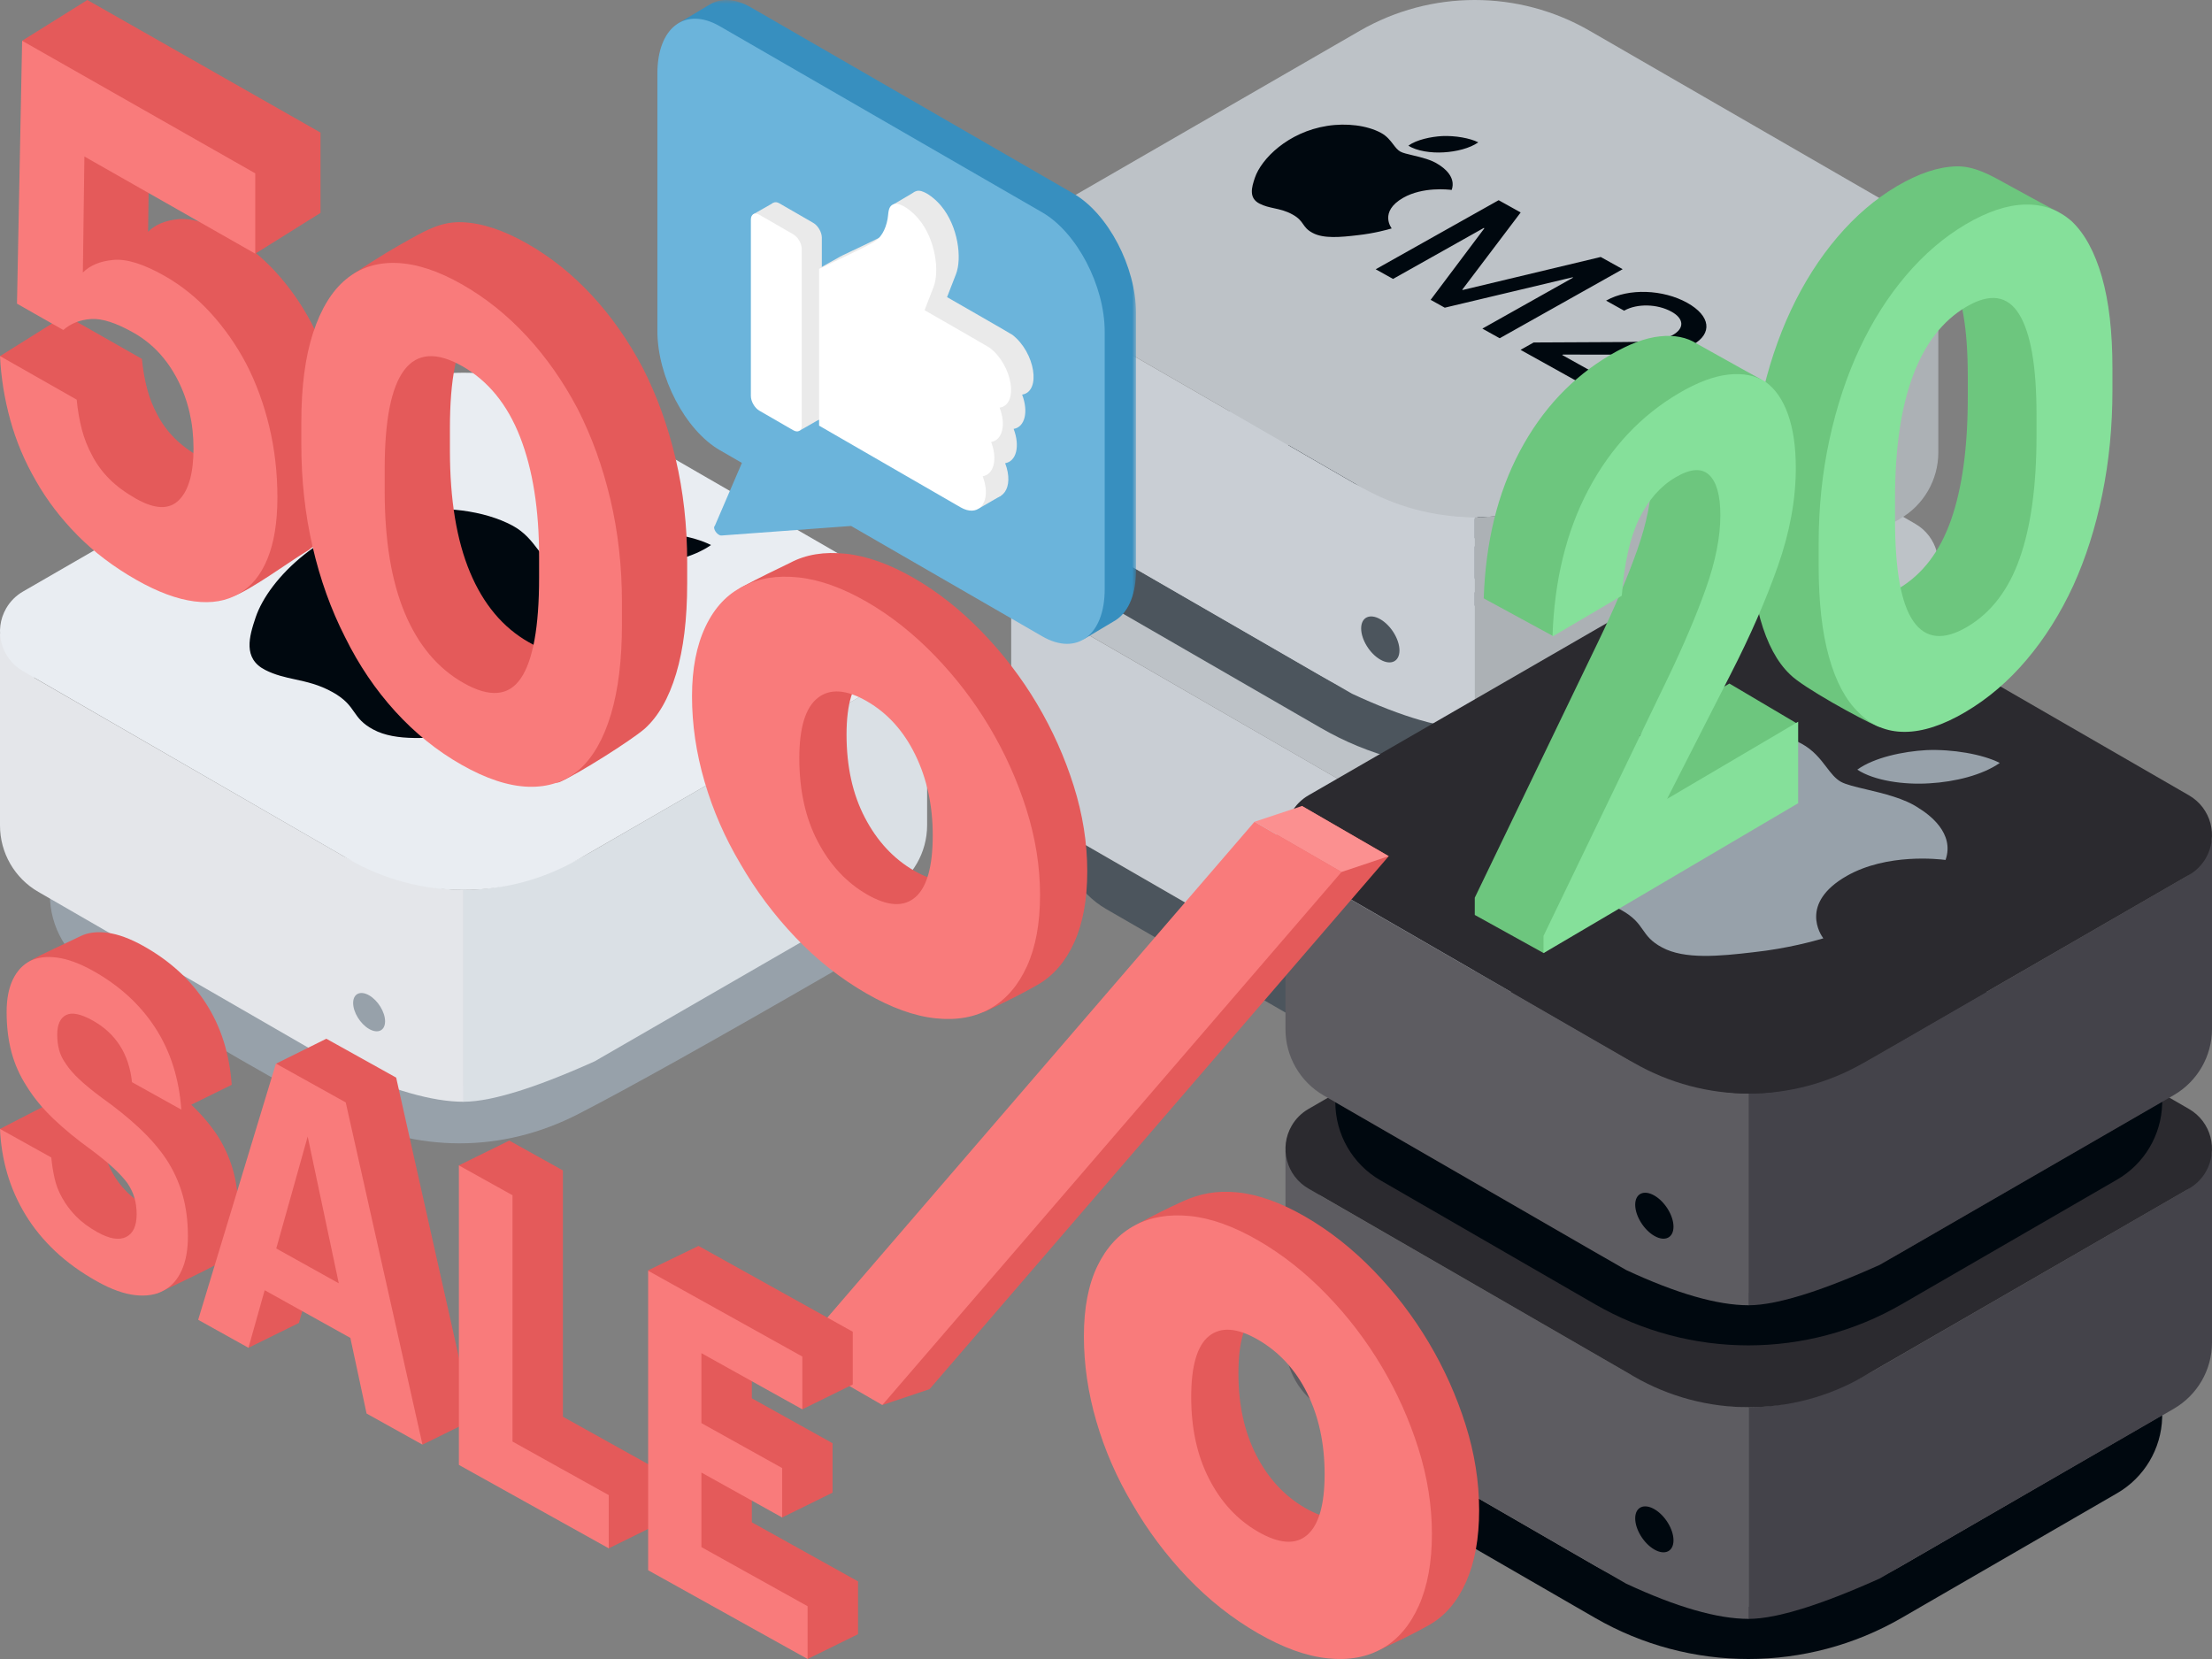 <?xml version="1.0" encoding="UTF-8"?>
<svg width="280px" height="210px" viewBox="0 0 280 210" version="1.1" xmlns="http://www.w3.org/2000/svg" xmlns:xlink="http://www.w3.org/1999/xlink">
    <rect x="0" y="0" width="280" height="210" fill="#808080" stroke="none"/>
    <title>illustration-promo-mac-server</title>
    <defs>
        <polygon id="path-1" points="0 0 57.998 0 57.998 80.952 0 80.952"></polygon>
    </defs>
    <g id="Special-Offers" stroke="none" stroke-width="1" fill="none" fill-rule="evenodd">
        <g id="Promotions-–-Mac-Sale" transform="translate(-195, -900)">
            <g id="illustration-promo-mac-server" transform="translate(195, 900)">
                <rect id="Rectangle" x="0" y="0" width="280" height="210"></rect>
                <g id="Group-2" transform="translate(128, 38.614)">
                    <path d="M39.227,85.562 L6.315,66.557 C6.315,70.642 8.494,74.416 12.031,76.459 L39.227,92.163 C51.243,99.101 66.05,99.095 78.06,92.146 L105.337,76.365 C108.78,74.372 110.935,70.74 111.046,66.779 L111.051,66.457 L78.06,85.545 C66.05,92.494 51.243,92.5 39.227,85.562 Z" id="Fill-58" fill="#4C555D"></path>
                    <path d="M112.507,65.67 L75.274,87.164 L74.251,87.618 L73.252,88.052 L72.279,88.464 L71.332,88.856 C71.176,88.919 71.022,88.982 70.868,89.043 L69.959,89.403 L69.076,89.741 L68.218,90.059 L67.386,90.355 L66.579,90.63 C66.446,90.674 66.315,90.717 66.185,90.759 L65.416,91.003 C64.409,91.313 63.469,91.567 62.598,91.764 L61.957,91.902 C60.701,92.155 59.598,92.282 58.648,92.282 L58.648,65.472 C64.204,65.472 69.881,63.503 74.812,60.67 L114.131,37.951 C115.722,36.919 117.105,35.074 117.357,32.985 L117.357,57.269 C117.357,60.735 115.508,63.937 112.507,65.67 Z" id="Fill-40" fill="#ACB1B5"></path>
                    <path d="M58.679,92.282 C54.712,92.282 49.53,90.792 43.135,87.81 L4.851,65.714 C1.849,63.982 0,60.779 0,57.313 L0,32.97 L4.399,38.656 L43.528,61.227 C49.381,64.057 54.431,65.472 58.679,65.472 L58.679,92.282 Z" id="Fill-38" fill="#C9CED4"></path>
                    <path d="M44.13,61.573 L2.911,37.775 C0.127,36.168 -0.826,32.609 0.781,29.825 C1.292,28.94 2.026,28.206 2.911,27.695 L44.127,3.899 C53.131,-1.3 64.224,-1.3 73.227,3.899 L114.446,27.696 C117.23,29.303 118.183,32.863 116.576,35.647 C116.065,36.531 115.331,37.266 114.446,37.777 L73.23,61.573 C64.226,66.771 53.133,66.771 44.13,61.573 Z" id="Fill-36" fill="#BDC2C7"></path>
                    <path d="M54.57,17.223 C53.129,17.302 51.315,17.682 50.277,18.436 C51.327,19.125 53.174,19.388 54.759,19.285 C56.344,19.194 58.046,18.774 59.125,18.02 C58.063,17.475 56.175,17.155 54.57,17.223 Z M38.155,29.481 C39.544,30.23 41.696,30.026 43.828,29.776 C45.992,29.54 47.674,29.055 48.079,28.938 C48.127,28.924 48.157,28.915 48.168,28.913 C48.148,28.89 46.519,26.814 49.616,25.04 C52.126,23.608 55.37,23.998 55.73,24.041 C55.743,24.042 55.752,24.044 55.758,24.044 C56.344,22.379 54.725,21.211 54.092,20.825 C53.223,20.228 51.903,19.915 50.828,19.66 C50.149,19.5 49.567,19.362 49.259,19.19 C48.908,18.995 48.648,18.655 48.358,18.275 C47.98,17.782 47.551,17.219 46.801,16.815 C45.044,15.873 42.457,15.546 39.994,15.936 C35.028,16.717 31.653,20.108 30.841,22.517 C30.445,23.698 30.037,25.058 31.426,25.772 C32.053,26.094 32.664,26.227 33.296,26.365 C34.023,26.523 34.778,26.687 35.614,27.153 C36.405,27.592 36.686,27.995 36.957,28.383 C37.218,28.757 37.469,29.116 38.155,29.481 Z M46.139,34.085 L48.335,35.307 L59.821,28.854 L59.897,28.896 L53.094,37.954 L54.882,38.948 L71.052,35.101 L71.127,35.143 L59.641,41.596 L61.837,42.817 L77.401,34.074 L74.623,32.529 L57.159,36.706 L57.094,36.67 L64.491,26.893 L61.702,25.342 L46.139,34.085 Z M64.476,44.285 L75.103,50.196 L77.141,49.051 L69.744,44.936 L69.841,44.882 L76.846,44.895 C82.396,44.896 84.487,44.648 86.266,43.648 L86.288,43.636 C88.801,42.224 88.545,39.984 85.563,38.325 C82.527,36.636 78.151,36.457 75.369,38.021 L75.304,38.057 L77.587,39.327 L77.652,39.29 C79.248,38.418 81.78,38.452 83.6,39.464 C85.172,40.338 85.235,41.555 83.768,42.391 L83.746,42.403 C82.538,43.082 81.256,43.285 77.118,43.298 L66.136,43.352 L64.476,44.285 Z" id="Combined-Shape" fill="#00080F"></path>
                    <path d="M46.723,83.495 C48.062,84.263 49.148,83.742 49.148,82.331 C49.148,80.92 48.062,79.153 46.723,78.384 C45.384,77.616 44.298,78.138 44.298,79.549 C44.298,80.96 45.384,82.727 46.723,83.495 Z" id="Oval" fill="#4C555D"></path>
                </g>
                <g id="Group-2" transform="translate(128, 0)">
                    <path d="M39.227,85.562 L6.315,66.557 C6.315,70.642 8.494,74.416 12.031,76.459 L39.227,92.163 C51.243,99.101 66.05,99.095 78.06,92.146 L105.337,76.365 C108.78,74.372 110.935,70.74 111.046,66.779 L111.051,66.457 L78.06,85.545 C66.05,92.494 51.243,92.5 39.227,85.562 Z" id="Fill-58" fill="#4C555D"></path>
                    <path d="M112.507,65.67 L75.274,87.164 L74.251,87.618 L73.252,88.052 L72.279,88.464 L71.332,88.856 C71.176,88.919 71.022,88.982 70.868,89.043 L69.959,89.403 L69.076,89.741 L68.218,90.059 L67.386,90.355 L66.579,90.63 C66.446,90.674 66.315,90.717 66.185,90.759 L65.416,91.003 C64.409,91.313 63.469,91.567 62.598,91.764 L61.957,91.902 C60.701,92.155 59.598,92.282 58.648,92.282 L58.648,65.472 C64.204,65.472 69.881,63.503 74.812,60.67 L114.131,37.951 C115.722,36.919 117.105,35.074 117.357,32.985 L117.357,57.269 C117.357,60.735 115.508,63.937 112.507,65.67 Z" id="Fill-40" fill="#ACB1B5"></path>
                    <path d="M58.679,92.282 C54.712,92.282 49.53,90.792 43.135,87.81 L4.851,65.714 C1.849,63.982 0,60.779 0,57.313 L0,32.97 L4.399,38.656 L43.528,61.227 C49.381,64.057 54.431,65.472 58.679,65.472 L58.679,92.282 Z" id="Fill-38" fill="#C9CED4"></path>
                    <path d="M44.13,61.573 L2.911,37.775 C0.127,36.168 -0.826,32.609 0.781,29.825 C1.292,28.94 2.026,28.206 2.911,27.695 L44.127,3.899 C53.131,-1.3 64.224,-1.3 73.227,3.899 L114.446,27.696 C117.23,29.303 118.183,32.863 116.576,35.647 C116.065,36.531 115.331,37.266 114.446,37.777 L73.23,61.573 C64.226,66.771 53.133,66.771 44.13,61.573 Z" id="Fill-36" fill="#BDC2C7"></path>
                    <path d="M54.57,17.223 C53.129,17.302 51.315,17.682 50.277,18.436 C51.327,19.125 53.174,19.388 54.759,19.285 C56.344,19.194 58.046,18.774 59.125,18.02 C58.063,17.475 56.175,17.155 54.57,17.223 Z M38.155,29.481 C39.544,30.23 41.696,30.026 43.828,29.776 C45.992,29.54 47.674,29.055 48.079,28.938 C48.127,28.924 48.157,28.915 48.168,28.913 C48.148,28.89 46.519,26.814 49.616,25.04 C52.126,23.608 55.37,23.998 55.73,24.041 C55.743,24.042 55.752,24.044 55.758,24.044 C56.344,22.379 54.725,21.211 54.092,20.825 C53.223,20.228 51.903,19.915 50.828,19.66 C50.149,19.5 49.567,19.362 49.259,19.19 C48.908,18.995 48.648,18.655 48.358,18.275 C47.98,17.782 47.551,17.219 46.801,16.815 C45.044,15.873 42.457,15.546 39.994,15.936 C35.028,16.717 31.653,20.108 30.841,22.517 C30.445,23.698 30.037,25.058 31.426,25.772 C32.053,26.094 32.664,26.227 33.296,26.365 C34.023,26.523 34.778,26.687 35.614,27.153 C36.405,27.592 36.686,27.995 36.957,28.383 C37.218,28.757 37.469,29.116 38.155,29.481 Z M46.139,34.085 L48.335,35.307 L59.821,28.854 L59.897,28.896 L53.094,37.954 L54.882,38.948 L71.052,35.101 L71.127,35.143 L59.641,41.596 L61.837,42.817 L77.401,34.074 L74.623,32.529 L57.159,36.706 L57.094,36.67 L64.491,26.893 L61.702,25.342 L46.139,34.085 Z M64.476,44.285 L75.103,50.196 L77.141,49.051 L69.744,44.936 L69.841,44.882 L76.846,44.895 C82.396,44.896 84.487,44.648 86.266,43.648 L86.288,43.636 C88.801,42.224 88.545,39.984 85.563,38.325 C82.527,36.636 78.151,36.457 75.369,38.021 L75.304,38.057 L77.587,39.327 L77.652,39.29 C79.248,38.418 81.78,38.452 83.6,39.464 C85.172,40.338 85.235,41.555 83.768,42.391 L83.746,42.403 C82.538,43.082 81.256,43.285 77.118,43.298 L66.136,43.352 L64.476,44.285 Z" id="Combined-Shape" fill="#00080F"></path>
                    <path d="M46.723,83.495 C48.062,84.263 49.148,83.742 49.148,82.331 C49.148,80.92 48.062,79.153 46.723,78.384 C45.384,77.616 44.298,78.138 44.298,79.549 C44.298,80.96 45.384,82.727 46.723,83.495 Z" id="Oval" fill="#4C555D"></path>
                </g>
                <g id="Group-2" transform="translate(162.718, 112.7)">
                    <path d="M39.202,85.507 L6.311,66.514 C6.311,70.596 8.488,74.369 12.024,76.41 L39.202,92.104 C51.21,99.038 66.008,99.032 78.01,92.087 L105.269,76.316 C108.71,74.325 110.864,70.695 110.975,66.737 L110.98,66.415 L78.01,85.49 C66.008,92.435 51.21,92.441 39.202,85.507 Z" id="Fill-58" fill="#00080F"></path>
                    <path d="M112.435,65.628 L75.226,87.108 L74.203,87.562 L73.205,87.996 L72.233,88.408 L71.287,88.799 C71.131,88.862 70.976,88.925 70.823,88.987 L69.914,89.346 L69.032,89.684 L68.174,90.001 L67.342,90.297 L66.536,90.572 C66.404,90.616 66.273,90.659 66.143,90.701 L65.375,90.944 C64.368,91.255 63.429,91.508 62.558,91.705 L61.917,91.843 C60.662,92.097 59.56,92.223 58.611,92.223 L58.611,65.43 C64.163,65.43 69.836,63.462 74.764,60.631 L114.058,37.927 C115.648,36.896 117.03,35.051 117.282,32.964 L117.282,57.232 C117.282,60.696 115.434,63.896 112.435,65.628 Z" id="Fill-40" fill="#44434A"></path>
                    <path d="M58.641,92.223 C54.677,92.223 49.499,90.734 43.107,87.754 L4.848,65.672 C1.848,63.941 0,60.74 0,57.276 L0,32.949 L4.396,38.631 L43.5,61.188 C49.349,64.016 54.396,65.43 58.641,65.43 L58.641,92.223 Z" id="Fill-38" fill="#5D5C61"></path>
                    <path d="M44.101,61.534 L2.909,37.751 C0.127,36.145 -0.826,32.588 0.78,29.806 C1.291,28.922 2.025,28.188 2.909,27.677 L44.099,3.896 C53.097,-1.299 64.183,-1.299 73.181,3.896 L114.373,27.679 C117.155,29.285 118.108,32.842 116.502,35.624 C115.991,36.508 115.257,37.242 114.373,37.753 L73.183,61.534 C64.185,66.729 53.099,66.729 44.101,61.534 Z" id="Fill-36" fill="#2B2A2F"></path>
                    <path d="M46.693,83.442 C48.032,84.21 49.117,83.689 49.117,82.278 C49.117,80.868 48.032,79.102 46.693,78.334 C45.355,77.567 44.27,78.088 44.27,79.498 C44.27,80.908 45.355,82.674 46.693,83.442 Z" id="Oval" fill="#00080F"></path>
                    <path d="M53.652,28.566 C51.067,27.073 47.479,27.277 44.348,29.085 C41.225,30.889 40.871,32.959 43.457,34.452 C46.033,35.939 49.629,35.74 52.752,33.937 C55.885,32.13 56.229,30.054 53.652,28.566 L53.652,28.566 Z M54.199,42.584 C51.322,40.923 50.864,38.929 53.079,37.493 L54.952,38.574 C53.754,39.434 54.171,40.703 55.961,41.736 C57.678,42.727 59.802,42.926 61.019,42.224 C62.072,41.616 61.959,40.816 60.658,39.563 L59.385,38.346 C57.554,36.597 57.548,35.325 59.354,34.281 C61.578,32.997 65.078,33.235 67.864,34.844 C70.587,36.416 70.933,38.409 68.774,39.74 L66.919,38.67 C68.135,37.819 67.856,36.704 66.211,35.755 C64.576,34.811 62.609,34.639 61.4,35.336 C60.447,35.886 60.596,36.622 61.897,37.877 L62.969,38.903 C65.028,40.847 65.08,42.104 63.174,43.206 C60.74,44.609 57.287,44.367 54.199,42.584 L54.199,42.584 Z M65.018,30.07 C64.844,30.009 64.684,29.938 64.538,29.854 C64.323,29.73 64.157,29.599 64.039,29.46 C63.921,29.322 63.853,29.184 63.835,29.046 C63.818,28.908 63.851,28.773 63.936,28.641 C64.021,28.509 64.16,28.389 64.353,28.278 C64.729,28.06 65.165,27.972 65.658,28.012 C66.152,28.053 66.683,28.218 67.253,28.507 L68.484,29.14 L68.816,28.949 C69.062,28.806 69.173,28.652 69.143,28.486 C69.114,28.321 68.955,28.155 68.667,27.988 C68.55,27.921 68.425,27.866 68.297,27.825 C68.166,27.784 68.037,27.756 67.907,27.743 C67.775,27.73 67.647,27.73 67.521,27.745 C67.397,27.759 67.278,27.788 67.167,27.83 L66.36,27.364 C66.555,27.258 66.777,27.184 67.027,27.143 C67.276,27.101 67.536,27.09 67.807,27.11 C68.08,27.13 68.35,27.179 68.623,27.26 C68.895,27.342 69.153,27.453 69.397,27.594 C69.66,27.746 69.864,27.901 70.011,28.063 C70.157,28.224 70.247,28.383 70.275,28.541 C70.304,28.699 70.273,28.851 70.182,28.998 C70.092,29.145 69.94,29.28 69.727,29.403 L66.786,31.102 L65.964,30.627 L66.679,30.215 L66.658,30.202 C66.481,30.234 66.3,30.25 66.113,30.25 C65.925,30.249 65.739,30.234 65.555,30.204 C65.372,30.174 65.193,30.13 65.018,30.07 L65.018,30.07 Z M41.785,35.417 C38.012,33.239 38.251,30.368 42.409,27.968 C46.568,25.567 51.548,25.423 55.321,27.602 C59.094,29.78 58.837,32.651 54.679,35.051 C50.522,37.451 45.558,37.595 41.785,35.417 L41.785,35.417 Z M60.443,22.489 L61.265,22.964 L60.539,23.383 L60.555,23.392 C60.726,23.352 60.901,23.327 61.076,23.319 C61.252,23.311 61.425,23.318 61.599,23.341 C61.773,23.363 61.941,23.401 62.102,23.454 C62.265,23.507 62.416,23.574 62.556,23.655 C62.858,23.829 63.042,24.017 63.106,24.22 C63.171,24.423 63.113,24.627 62.932,24.833 L62.952,24.844 C63.137,24.802 63.326,24.777 63.517,24.77 C63.709,24.762 63.901,24.771 64.089,24.797 C64.278,24.822 64.462,24.864 64.639,24.922 C64.817,24.981 64.981,25.055 65.135,25.143 C65.347,25.265 65.506,25.396 65.612,25.536 C65.718,25.675 65.772,25.814 65.772,25.956 C65.773,26.098 65.719,26.239 65.611,26.378 C65.502,26.517 65.342,26.648 65.128,26.771 L62.206,28.458 L61.347,27.963 L64.065,26.394 C64.347,26.232 64.492,26.063 64.5,25.89 C64.508,25.717 64.378,25.553 64.107,25.397 C63.976,25.321 63.83,25.264 63.674,25.227 C63.519,25.19 63.358,25.172 63.196,25.175 C63.034,25.177 62.872,25.198 62.711,25.239 C62.551,25.28 62.401,25.34 62.265,25.419 L59.603,26.956 L58.756,26.467 L61.545,24.857 C61.668,24.786 61.76,24.71 61.822,24.631 C61.883,24.55 61.914,24.47 61.913,24.387 C61.914,24.305 61.88,24.223 61.817,24.142 C61.753,24.061 61.658,23.984 61.531,23.91 C61.398,23.833 61.252,23.777 61.089,23.74 C60.928,23.703 60.763,23.687 60.596,23.689 C60.428,23.694 60.263,23.716 60.099,23.758 C59.939,23.801 59.738,23.835 59.599,23.915 L56.969,25.434 L56.155,24.964 L60.443,22.489 Z M70.897,29.953 C71.264,29.854 71.631,29.799 72,29.789 C72.369,29.781 72.729,29.817 73.081,29.901 C73.433,29.985 73.763,30.115 74.067,30.291 C74.342,30.449 74.55,30.617 74.69,30.791 C74.83,30.966 74.91,31.139 74.931,31.31 C74.951,31.482 74.916,31.647 74.825,31.807 C74.734,31.968 74.594,32.112 74.408,32.241 L73.586,31.767 C73.678,31.69 73.746,31.607 73.79,31.52 C73.834,31.433 73.848,31.344 73.833,31.253 C73.817,31.161 73.77,31.069 73.693,30.978 C73.616,30.886 73.503,30.798 73.354,30.712 C73.18,30.612 72.985,30.541 72.775,30.499 C72.563,30.457 72.343,30.445 72.114,30.46 C71.887,30.475 71.653,30.52 71.415,30.594 C71.176,30.667 70.946,30.768 70.722,30.898 C70.491,31.031 70.31,31.167 70.184,31.305 C70.057,31.442 69.981,31.577 69.957,31.709 C69.933,31.84 69.959,31.968 70.035,32.089 C70.112,32.21 70.234,32.321 70.406,32.42 C70.688,32.583 70.982,32.676 71.292,32.703 C71.6,32.729 71.906,32.685 72.213,32.57 L73.035,33.045 C72.788,33.16 72.522,33.242 72.238,33.29 C71.952,33.339 71.666,33.354 71.376,33.337 C71.084,33.319 70.795,33.269 70.507,33.184 C70.219,33.1 69.945,32.983 69.685,32.833 C69.377,32.656 69.151,32.466 69.002,32.264 C68.856,32.062 68.787,31.854 68.798,31.642 C68.81,31.43 68.904,31.218 69.079,31.006 C69.253,30.793 69.51,30.59 69.85,30.393 C70.18,30.2 70.53,30.054 70.897,29.953 L70.897,29.953 Z M78.98,20.699 C67.559,14.105 49.523,14.072 38.173,20.625 C26.822,27.178 26.879,37.591 38.301,44.186 C49.722,50.779 67.757,50.812 79.108,44.259 C90.458,37.706 90.403,27.294 78.98,20.699 L78.98,20.699 Z M67.547,29.681 L67.882,29.488 L66.762,28.924 C66.446,28.763 66.161,28.67 65.905,28.645 C65.648,28.62 65.425,28.663 65.236,28.772 C65.052,28.878 64.979,29.006 65.019,29.154 C65.057,29.303 65.202,29.449 65.451,29.593 C65.61,29.685 65.783,29.756 65.969,29.808 C66.153,29.859 66.342,29.89 66.528,29.898 C66.714,29.907 66.895,29.894 67.07,29.858 C67.246,29.822 67.405,29.763 67.547,29.681 L67.547,29.681 Z" id="Fill-60" fill="#333333"></path>
                </g>
                <g id="Group-2" transform="translate(162.718, 73)">
                    <path d="M39.202,85.507 L6.311,66.514 C6.311,70.596 8.488,74.369 12.024,76.41 L39.202,92.104 C51.21,99.038 66.008,99.032 78.01,92.087 L105.269,76.316 C108.71,74.325 110.864,70.695 110.975,66.737 L110.98,66.415 L78.01,85.49 C66.008,92.435 51.21,92.441 39.202,85.507 Z" id="Fill-58" fill="#00080F"></path>
                    <path d="M112.435,65.628 L75.226,87.108 L74.203,87.562 L73.205,87.996 L72.233,88.408 L71.287,88.799 C71.131,88.862 70.976,88.925 70.823,88.987 L69.914,89.346 L69.032,89.684 L68.174,90.001 L67.342,90.297 L66.536,90.572 C66.404,90.616 66.273,90.659 66.143,90.701 L65.375,90.944 C64.368,91.255 63.429,91.508 62.558,91.705 L61.917,91.843 C60.662,92.097 59.56,92.223 58.611,92.223 L58.611,65.43 C64.163,65.43 69.836,63.462 74.764,60.631 L114.058,37.927 C115.648,36.896 117.03,35.051 117.282,32.964 L117.282,57.232 C117.282,60.696 115.434,63.896 112.435,65.628 Z" id="Fill-40" fill="#44434A"></path>
                    <path d="M58.641,92.223 C54.677,92.223 49.499,90.734 43.107,87.754 L4.848,65.672 C1.848,63.941 0,60.74 0,57.276 L0,32.949 L4.396,38.631 L43.5,61.188 C49.349,64.016 54.396,65.43 58.641,65.43 L58.641,92.223 Z" id="Fill-38" fill="#5D5C61"></path>
                    <path d="M44.101,61.534 L2.909,37.751 C0.127,36.145 -0.826,32.588 0.78,29.806 C1.291,28.922 2.025,28.188 2.909,27.677 L44.099,3.896 C53.097,-1.299 64.183,-1.299 73.181,3.896 L114.373,27.679 C117.155,29.285 118.108,32.842 116.502,35.624 C115.991,36.508 115.257,37.242 114.373,37.753 L73.183,61.534 C64.185,66.729 53.099,66.729 44.101,61.534 Z" id="Fill-36" fill="#2B2A2F"></path>
                    <path d="M51.427,19.329 C56.446,18.533 61.719,19.201 65.299,21.121 C66.828,21.945 67.703,23.09 68.472,24.096 C69.064,24.871 69.593,25.563 70.309,25.961 C70.937,26.311 72.122,26.592 73.506,26.919 C75.698,27.439 78.389,28.076 80.159,29.292 C81.448,30.08 84.749,32.46 83.553,35.854 C83.543,35.853 83.524,35.85 83.497,35.847 C82.763,35.759 76.152,34.964 71.036,37.883 C65.002,41.34 67.77,45.358 68.062,45.746 L68.085,45.776 C68.063,45.781 68.002,45.799 67.904,45.827 C67.079,46.065 63.651,47.055 59.24,47.535 C54.895,48.045 50.509,48.461 47.679,46.934 C46.28,46.19 45.768,45.458 45.237,44.697 C44.685,43.906 44.112,43.085 42.5,42.189 C40.796,41.241 39.258,40.906 37.775,40.583 C36.488,40.303 35.241,40.032 33.964,39.376 C31.133,37.919 31.965,35.148 32.771,32.741 C34.426,27.833 41.305,20.92 51.427,19.329 Z M81.132,21.951 C84.404,21.812 88.251,22.466 90.417,23.576 C88.218,25.114 84.749,25.969 81.519,26.155 C78.289,26.364 74.523,25.827 72.383,24.424 C74.498,22.887 78.196,22.112 81.132,21.951 Z" id="Combined-Shape" fill="#97A1AA"></path>
                    <path d="M46.693,83.442 C48.032,84.21 49.117,83.689 49.117,82.278 C49.117,80.868 48.032,79.102 46.693,78.334 C45.355,77.567 44.27,78.088 44.27,79.498 C44.27,80.908 45.355,82.674 46.693,83.442 Z" id="Oval" fill="#00080F"></path>
                </g>
                <g id="Group-2" transform="translate(0, 47.181)">
                    <path d="M39.227,85.077 L6.315,66.072 C6.315,70.157 8.494,73.931 12.031,75.974 C26.1,84.56 36.415,90.509 42.976,93.82 C52.817,98.787 63.59,98.787 73.232,93.82 C79.66,90.509 90.361,84.529 105.337,75.88 C108.78,73.887 110.935,70.255 111.046,66.294 L111.051,65.972 L78.06,85.06 C66.05,92.009 51.243,92.015 39.227,85.077 Z" id="Fill-58" fill="#97A1AA"></path>
                    <path d="M112.507,65.67 L75.274,87.164 L74.251,87.618 L73.252,88.052 L72.279,88.464 L71.332,88.856 C71.176,88.919 71.022,88.982 70.868,89.043 L69.959,89.403 L69.076,89.741 L68.218,90.059 L67.386,90.355 L66.579,90.63 C66.446,90.674 66.315,90.717 66.185,90.759 L65.416,91.003 C64.409,91.313 63.469,91.567 62.598,91.764 L61.957,91.902 C60.701,92.155 59.598,92.282 58.648,92.282 L58.648,65.472 C64.204,65.472 69.881,63.503 74.812,60.67 L114.131,37.951 C115.722,36.919 117.105,35.074 117.357,32.985 L117.357,57.269 C117.357,60.735 115.508,63.937 112.507,65.67 Z" id="Fill-40" fill="#DAE0E5"></path>
                    <path d="M58.679,92.282 C54.712,92.282 49.53,90.792 43.135,87.81 L4.851,65.714 C1.849,63.982 0,60.779 0,57.313 L0,32.97 L4.399,38.656 L43.528,61.227 C49.381,64.057 54.431,65.472 58.679,65.472 L58.679,92.282 Z" id="Fill-38" fill="#E4E6EA"></path>
                    <path d="M44.13,61.573 L2.911,37.775 C0.127,36.168 -0.826,32.609 0.781,29.825 C1.292,28.94 2.026,28.206 2.911,27.695 L44.127,3.899 C53.131,-1.3 64.224,-1.3 73.227,3.899 L114.446,27.696 C117.23,29.303 118.183,32.863 116.576,35.647 C116.065,36.531 115.331,37.266 114.446,37.777 L73.23,61.573 C64.226,66.771 53.133,66.771 44.13,61.573 Z" id="Fill-36" fill="#E9EDF2"></path>
                    <path d="M51.013,17.565 C56.032,16.769 61.305,17.436 64.885,19.357 C66.413,20.181 67.289,21.326 68.058,22.332 C68.65,23.107 69.179,23.799 69.894,24.197 C70.523,24.547 71.708,24.827 73.092,25.155 C75.283,25.675 77.974,26.312 79.744,27.528 C81.033,28.316 84.335,30.696 83.139,34.09 C83.128,34.088 83.109,34.086 83.083,34.083 C82.349,33.995 75.738,33.2 70.622,36.119 C64.588,39.576 67.355,43.593 67.647,43.982 L67.671,44.012 C67.649,44.017 67.587,44.035 67.49,44.063 C66.665,44.301 63.236,45.29 58.826,45.771 C54.48,46.281 50.095,46.697 47.264,45.17 C45.866,44.426 45.354,43.694 44.822,42.933 C44.271,42.142 43.697,41.321 42.086,40.425 C40.382,39.477 38.843,39.142 37.361,38.819 C36.073,38.539 34.827,38.267 33.55,37.612 C30.718,36.155 31.55,33.384 32.357,30.977 C34.012,26.069 40.891,19.156 51.013,17.565 Z M80.718,20.187 C83.989,20.048 87.837,20.701 90.003,21.812 C87.804,23.35 84.334,24.205 81.105,24.391 C77.874,24.6 74.109,24.063 71.968,22.66 C74.084,21.123 77.782,20.348 80.718,20.187 Z" id="Combined-Shape" fill="#00080F"></path>
                    <path d="M46.723,83.069 C47.839,83.71 48.744,83.275 48.744,82.099 C48.744,80.923 47.839,79.451 46.723,78.81 C45.607,78.17 44.702,78.605 44.702,79.781 C44.702,80.957 45.607,82.429 46.723,83.069 Z" id="Oval" fill="#97A1AA"></path>
                </g>
                <g id="Group-21" fill-rule="nonzero">
                    <path d="M25.521,68.243 C22.654,66.613 18.376,66.2 16.27,64.065 C14.163,61.931 11.262,60.253 9.872,57.809 C8.916,56.163 5.626,51.921 0,45.082 L8.256,39.907 L17.963,45.427 C18.094,46.769 18.311,48.022 18.615,49.187 C18.919,50.352 19.353,51.453 19.918,52.491 C20.482,53.584 21.21,54.576 22.1,55.468 C22.991,56.36 24.109,57.189 25.455,57.955 C27.844,59.313 29.657,59.38 30.895,58.155 C32.133,56.93 32.752,54.746 32.752,51.605 C32.752,48.408 30.45,47.029 29.104,44.417 C27.757,41.805 25.431,39.926 23.086,38.592 C20.871,37.333 21.177,35.13 19.788,35.221 C18.398,35.313 17.225,35.776 16.27,36.61 L9.872,35.531 L2.801,5.16 L11.058,0 L40.57,16.782 L40.57,26.951 L32.313,32.111 L18.941,14.651 L18.745,29.338 C19.657,28.424 20.949,27.891 22.621,27.739 C24.294,27.588 26.454,28.266 29.104,29.772 C31.232,30.982 33.165,32.536 34.902,34.433 C36.639,36.331 38.137,38.464 39.397,40.834 C40.656,43.258 41.634,45.908 42.329,48.784 C43.023,51.659 43.371,54.667 43.371,57.809 C43.371,60.95 42.947,63.548 42.101,65.601 C41.254,67.655 40.048,69.119 38.485,69.994 C36.921,70.923 31.61,74.771 29.479,75.493 C27.348,76.215 28.213,69.774 25.521,68.243 Z M66.919,81.286 C70.22,83.163 72.642,82.969 74.183,80.704 C75.725,78.44 76.496,74.193 76.496,67.966 L76.496,65.32 C76.496,59.313 73.817,55.208 72.211,51.098 C70.604,46.987 66.659,43.844 63.778,41.684 C60.898,39.524 61.078,39.509 59.428,41.684 C57.777,43.859 56.952,48.033 56.952,54.206 L56.952,57.017 C56.952,63.245 57.799,68.383 59.493,72.433 C61.187,76.482 63.662,79.433 66.919,81.286 Z M66.659,91.637 C63.575,89.883 58.041,90.465 55.544,87.722 C53.046,84.979 51.834,80.554 50.097,77.031 C48.316,73.538 48.787,68.191 47.831,64.065 C46.876,59.94 46.398,55.617 46.398,51.098 L46.398,48.287 C46.398,43.768 41.709,36.723 44.861,34.595 C48.013,32.466 50.097,31.275 52.066,30.181 C54.035,29.088 55.986,28.029 58.483,28.126 C60.98,28.224 63.727,29.124 66.724,30.829 C69.721,32.533 72.457,34.722 74.933,37.398 C77.408,40.073 79.558,43.142 81.382,46.604 C83.163,50.097 84.542,53.912 85.519,58.051 C86.496,62.189 86.985,66.545 86.985,71.119 L86.985,73.847 C86.985,78.367 86.518,82.18 85.584,85.286 C84.65,88.393 83.315,90.719 81.578,92.267 C79.797,93.789 73.361,97.845 70.954,98.944 C68.547,100.043 69.786,93.415 66.659,91.637 Z" id="Combined-Shape" fill="#E45A5A"></path>
                    <path d="M17.264,73.403 C14.398,71.773 11.911,69.891 9.805,67.756 C7.698,65.621 5.95,63.332 4.56,60.888 C3.127,58.42 2.041,55.846 1.303,53.166 C0.565,50.487 0.13,47.787 0,45.068 L9.707,50.588 C9.837,51.929 10.054,53.183 10.358,54.348 C10.662,55.512 11.097,56.614 11.661,57.651 C12.226,58.744 12.953,59.736 13.844,60.628 C14.734,61.521 15.853,62.349 17.199,63.115 C19.588,64.473 21.401,64.54 22.639,63.315 C23.877,62.09 24.495,59.907 24.495,56.765 C24.495,53.569 23.822,50.664 22.476,48.052 C21.129,45.44 19.284,43.468 16.938,42.134 C14.723,40.874 12.921,40.29 11.531,40.382 C10.141,40.473 8.969,40.936 8.013,41.771 L2.15,38.437 L2.801,5.16 L32.313,21.943 L32.313,32.111 L10.684,19.811 L10.489,34.498 C11.401,33.584 12.693,33.051 14.365,32.9 C16.037,32.748 18.198,33.426 20.847,34.932 C22.975,36.143 24.908,37.696 26.645,39.594 C28.383,41.491 29.881,43.624 31.14,45.994 C32.4,48.419 33.377,51.069 34.072,53.944 C34.767,56.819 35.114,59.828 35.114,62.969 C35.114,66.111 34.691,68.708 33.844,70.762 C32.997,72.815 31.792,74.279 30.228,75.154 C28.665,76.084 26.786,76.407 24.593,76.124 C22.4,75.841 19.957,74.934 17.264,73.403 Z M58.663,86.446 C61.964,88.323 64.385,88.129 65.927,85.865 C67.469,83.6 68.24,79.354 68.24,73.126 L68.24,70.48 C68.24,64.473 67.436,59.414 65.829,55.304 C64.222,51.193 61.79,48.212 58.533,46.36 C55.275,44.507 52.821,44.669 51.171,46.844 C49.521,49.02 48.695,53.194 48.695,59.366 L48.695,62.177 C48.695,68.405 49.542,73.544 51.236,77.593 C52.93,81.643 55.406,84.594 58.663,86.446 Z M58.402,96.797 C55.319,95.043 52.528,92.795 50.031,90.052 C47.534,87.309 45.416,84.176 43.679,80.653 C41.898,77.161 40.53,73.351 39.575,69.226 C38.619,65.1 38.142,60.777 38.142,56.258 L38.142,53.447 C38.142,48.928 38.641,45.148 39.64,42.106 C40.639,39.064 42.029,36.809 43.809,35.342 C45.59,33.874 47.729,33.189 50.226,33.287 C52.724,33.384 55.471,34.285 58.468,35.989 C61.464,37.693 64.201,39.883 66.676,42.558 C69.152,45.234 71.302,48.302 73.126,51.765 C74.906,55.257 76.285,59.073 77.263,63.211 C78.24,67.349 78.728,71.705 78.728,76.28 L78.728,79.008 C78.728,83.527 78.262,87.34 77.328,90.446 C76.394,93.553 75.058,95.88 73.321,97.427 C71.54,98.95 69.391,99.67 66.872,99.588 C64.353,99.505 61.529,98.575 58.402,96.797 Z" id="Combined-Shape" fill="#F97B7B"></path>
                </g>
                <g id="Group-14" transform="translate(186.679, 21.056)" fill-rule="nonzero">
                    <path d="M0,92.579 L15.639,60.147 C17.709,55.854 19.35,51.995 20.564,48.569 C21.778,45.144 22.384,42.062 22.384,39.323 C22.384,36.807 21.907,35.104 20.952,34.213 C19.997,33.322 21.008,34.965 19.137,36.066 C17.227,37.191 16.793,38.024 15.639,40.38 C14.485,42.737 12.436,44.927 12.117,49.083 L9.909,59.457 L1.134,54.685 C1.373,47.557 2.895,41.351 5.701,36.066 C8.506,30.781 12.316,26.721 17.132,23.886 C19.479,22.504 21.579,21.715 23.429,21.52 C25.279,21.325 26.841,21.635 28.115,22.45 C29.453,23.179 34.341,25.944 36.141,26.909 C37.941,27.874 31.935,30.681 31.935,33.364 C31.935,37.333 33.746,40.459 32.234,44.759 C30.721,49.059 30.582,52.816 28.115,57.622 L23.698,67.588 L20.864,72.162 L32.234,65.468 L40.936,70.614 L8.702,99.578 L0,94.759 L0,92.579 Z M53.631,53.457 C56.655,51.676 58.874,48.777 60.287,44.759 C61.699,40.741 62.406,35.574 62.406,29.258 L62.406,26.575 C62.406,20.482 61.67,16.248 60.197,13.873 C58.725,11.498 59.406,12.116 56.422,13.873 C53.437,15.631 51.32,18.402 49.808,22.45 C48.296,26.498 45.124,30.922 45.124,37.182 L44.498,39.969 C44.498,46.285 45.274,50.552 46.826,52.768 C48.378,54.984 50.646,55.214 53.631,53.457 Z M53.392,64.245 C50.567,65.909 53.061,71.77 50.959,70.871 C48.857,69.972 41.494,65.941 39.902,64.307 C38.27,62.752 37.017,60.416 36.141,57.298 C35.266,54.18 34.828,50.33 34.828,45.746 L34.828,42.896 C34.828,38.312 35.286,33.921 36.201,29.721 C37.116,25.52 38.39,21.682 40.021,18.207 C41.653,14.731 43.613,11.648 45.901,8.96 C48.189,6.271 50.706,4.118 53.452,2.501 C56.198,0.885 58.705,0.051 60.973,0.002 C63.241,-0.048 65.311,1.123 67.248,2.204 C69.186,3.286 72.568,5.095 73.794,5.758 C75.019,6.421 70.208,7.517 70.673,9.131 C71.568,12.237 72.016,16.109 72.016,20.749 L72.016,23.516 C72.016,28.099 72.382,33.218 71.527,37.411 C70.671,41.604 70.934,45.918 69.342,49.427 C67.711,52.959 65.871,56.729 63.563,59.457 C61.255,62.185 56.258,62.558 53.392,64.245 Z" id="Combined-Shape" fill="#6DC67E"></path>
                    <path d="M8.702,97.414 L24.342,64.981 C26.411,60.689 28.053,56.83 29.266,53.404 C30.48,49.978 31.087,46.896 31.087,44.157 C31.087,41.642 30.609,39.939 29.654,39.048 C28.699,38.157 27.287,38.262 25.416,39.363 C23.506,40.488 21.974,42.228 20.82,44.585 C19.666,46.941 18.93,50.197 18.611,54.353 L9.837,59.52 C10.075,52.392 11.598,46.186 14.403,40.901 C17.209,35.616 21.019,31.556 25.834,28.721 C28.182,27.338 30.281,26.55 32.132,26.354 C33.982,26.159 35.544,26.469 36.817,27.285 C38.051,28.179 38.996,29.551 39.653,31.4 C40.309,33.25 40.638,35.516 40.638,38.199 C40.638,42.167 39.881,46.302 38.369,50.602 C36.857,54.902 34.867,59.455 32.4,64.261 L24.342,80.073 L40.936,70.303 L40.936,80.616 L8.702,99.594 L8.702,97.414 Z M62.334,58.291 C65.358,56.511 67.576,53.611 68.989,49.594 C70.402,45.576 71.108,40.409 71.108,34.093 L71.108,31.41 C71.108,25.317 70.372,21.083 68.9,18.708 C67.427,16.333 65.199,16.024 62.214,17.781 C59.23,19.539 56.981,22.442 55.469,26.49 C53.957,30.538 53.201,35.693 53.201,41.953 L53.201,44.804 C53.201,51.12 53.977,55.386 55.529,57.603 C57.081,59.819 59.349,60.049 62.334,58.291 Z M62.095,69.08 C59.269,70.744 56.713,71.578 54.424,71.584 C52.136,71.59 50.196,70.776 48.604,69.142 C46.973,67.587 45.719,65.251 44.844,62.133 C43.968,59.015 43.531,55.165 43.531,50.581 L43.531,47.73 C43.531,43.147 43.988,38.755 44.904,34.555 C45.819,30.355 47.092,26.517 48.724,23.041 C50.355,19.565 52.315,16.483 54.603,13.794 C56.892,11.106 59.409,8.953 62.154,7.336 C64.9,5.719 67.407,4.886 69.676,4.836 C71.944,4.786 73.914,5.499 75.585,6.974 C77.217,8.529 78.48,10.859 79.376,13.965 C80.271,17.071 80.719,20.944 80.719,25.584 L80.719,28.35 C80.719,32.934 80.291,37.322 79.435,41.515 C78.58,45.708 77.356,49.558 75.764,53.067 C74.133,56.599 72.163,59.729 69.855,62.457 C67.547,65.185 64.96,67.393 62.095,69.08 Z" id="Combined-Shape" fill="#85E09A"></path>
                </g>
                <g id="Group-24" transform="translate(83.214, 0)">
                    <g id="Group-3" transform="translate(2.587, 0)">
                        <mask id="mask-2" fill="white">
                            <use xlink:href="#path-1"></use>
                        </mask>
                        <g id="Clip-2"></g>
                        <path d="M50.104,24.52 L9.273,0.946 C7.273,-0.208 5.45,-0.269 4.059,0.561 C4.059,0.561 4.059,0.558 4.059,0.558 L0,2.987 C0,2.987 0.861,3.429 1.771,3.859 C1.518,4.745 1.378,5.767 1.378,6.914 L1.378,39.523 C1.378,45.337 4.913,52.09 9.273,54.607 L12.076,56.225 L8.654,64.179 C8.312,64.493 8.969,65.454 9.499,65.414 L25.898,64.206 L50.104,78.181 C50.42,78.364 50.732,78.516 51.038,78.645 L51.327,80.952 L55.412,78.511 L55.412,78.511 C55.505,78.452 55.597,78.389 55.686,78.321 C57.115,77.241 57.998,75.12 57.998,72.213 L57.998,39.604 C57.998,33.79 54.464,27.037 50.104,24.52" id="Fill-1" fill="#378FBF" mask="url(#mask-2)"></path>
                    </g>
                    <path d="M48.726,26.891 L7.895,3.317 C3.535,0.8 0,3.472 0,9.286 L0,41.895 C0,47.708 3.535,54.461 7.895,56.979 L10.698,58.597 L7.276,66.551 C6.934,66.865 7.591,67.825 8.121,67.786 L24.521,66.578 L48.726,80.553 C53.086,83.07 56.621,80.398 56.621,74.585 L56.621,41.975 C56.621,36.162 53.086,29.409 48.726,26.891" id="Fill-4" fill="#6BB4DB"></path>
                    <path d="M43.495,62.745 L40.708,64.355 C40.708,64.355 38.808,57.69 39.002,57.723 C39.197,57.755 43.495,62.745 43.495,62.745" id="Fill-6" fill="#EAEAEA"></path>
                    <path d="M32.62,24.253 L29.927,25.844 C29.927,25.844 32.693,28.475 32.576,28.281 C32.46,28.087 32.62,24.253 32.62,24.253" id="Fill-8" fill="#EAEAEA"></path>
                    <polygon id="Fill-10" fill="#EAEAEA" points="23.315 32.382 20.424 34.004 25.01 36.897"></polygon>
                    <polygon id="Fill-12" fill="#EAEAEA" points="14.668 25.679 12.094 27.147 15.055 31.39"></polygon>
                    <path d="M19.742,28.22 L15.446,25.74 C14.855,25.4 14.372,25.675 14.372,26.36 L14.372,48.682 C14.372,49.366 14.853,50.199 15.446,50.542 L19.742,53.022 C20.334,53.364 20.816,53.086 20.816,52.402 L20.816,30.081 C20.816,29.396 20.333,28.561 19.742,28.22" id="Fill-14" fill="#EAEAEA"></path>
                    <path d="M44.937,42.385 C44.764,42.252 36.666,37.61 36.666,37.61 L37.797,34.7 C38.578,32.689 38.072,28.64 35.907,26.053 C35.202,25.211 34.216,24.424 33.422,24.196 C32.966,24.065 32.566,24.182 32.328,24.511 C32.053,24.889 32.081,25.532 31.983,26.071 C31.736,27.437 31.118,28.515 30.162,29.04 C28.495,29.955 23.315,32.382 23.315,32.382 L23.315,52.223 L41.214,62.557 C43.63,63.954 45.212,61.753 44.021,58.632 C45.441,58.402 45.927,56.471 45.095,54.292 C46.515,54.062 47.001,52.131 46.169,49.952 C48.619,49.555 47.8,44.597 44.937,42.385" id="Fill-16" fill="#EAEAEA"></path>
                    <polygon id="Fill-18" fill="#EAEAEA" points="17.986 54.523 20.588 53.033 17.594 50.386"></polygon>
                    <path d="M17.202,29.663 L12.906,27.183 C12.316,26.842 11.833,27.118 11.833,27.803 L11.833,50.124 C11.833,50.809 12.314,51.642 12.906,51.985 L17.202,54.465 C17.795,54.807 18.276,54.529 18.276,53.845 L18.276,31.523 C18.276,30.839 17.793,30.004 17.202,29.663" id="Fill-20" fill="#FFFFFF"></path>
                    <path d="M42.091,44.04 C41.918,43.906 33.819,39.265 33.819,39.265 L34.95,36.354 C35.731,34.344 35.226,30.294 33.06,27.708 C32.355,26.866 31.37,26.079 30.576,25.851 C30.12,25.72 29.719,25.837 29.481,26.166 C29.207,26.544 29.235,27.187 29.137,27.726 C28.889,29.092 28.271,30.17 27.315,30.695 C25.648,31.61 20.468,34.037 20.468,34.037 L20.468,53.878 L38.368,64.212 C39.431,64.827 40.333,64.744 40.908,64.193 C41.639,63.492 41.841,62.034 41.175,60.287 C42.594,60.057 43.08,58.126 42.248,55.947 C43.669,55.716 44.154,53.785 43.322,51.607 C45.773,51.21 44.953,46.252 42.091,44.04" id="Fill-22" fill="#FFFFFF"></path>
                </g>
                <g id="Group-26" transform="translate(87.597, 70)">
                    <path d="M28.127,15.775 C30.737,17.282 32.776,19.544 34.245,22.557 C35.713,25.573 36.448,28.964 36.448,32.731 C36.448,36.687 35.713,39.301 34.245,40.574 C32.776,41.845 30.737,41.726 28.127,40.22 C25.515,38.712 23.434,36.475 21.886,33.508 C20.334,30.542 19.56,27.032 19.56,22.982 C19.56,19.119 20.334,16.575 21.886,15.351 C23.434,14.125 25.515,14.266 28.127,15.775 Z M37.266,57.967 C39.856,56.739 41.832,55.763 43.79,54.632 C45.749,53.502 47.278,51.725 48.379,49.299 C49.48,46.874 50.031,43.871 50.031,40.291 C50.031,36.712 49.46,33.108 48.318,29.481 C47.175,25.854 45.626,22.394 43.668,19.095 C41.71,15.799 39.384,12.761 36.693,9.981 C34.001,7.204 31.143,4.941 28.127,3.199 C25.026,1.409 22.13,0.373 19.438,0.091 C16.745,-0.192 14.421,0.185 12.463,1.221 C10.422,2.211 8.761,2.999 6.325,4.298 C3.89,5.598 5.977,11.655 5.977,15.139 C5.977,18.719 6.507,22.322 7.567,25.948 C8.627,29.576 10.137,33.037 12.096,36.334 C14.053,39.725 16.379,42.833 19.071,45.659 C21.763,48.486 24.741,50.84 28.004,52.725 C31.186,54.561 34.676,59.194 37.266,57.967 Z" id="Fill-1" fill="#E45A5A"></path>
                    <path d="M15.908,18.349 C17.457,17.124 19.538,17.265 22.149,18.773 C24.76,20.28 26.799,22.543 28.268,25.555 C29.736,28.572 30.471,31.963 30.471,35.73 C30.471,39.685 29.736,42.3 28.268,43.572 C26.799,44.843 24.76,44.725 22.149,43.219 C19.538,41.711 17.457,39.474 15.908,36.506 C14.357,33.54 13.583,30.031 13.583,25.98 C13.583,22.118 14.357,19.574 15.908,18.349 M22.027,55.724 C25.209,57.56 28.146,58.62 30.838,58.903 C33.531,59.185 35.855,58.762 37.813,57.631 C39.772,56.501 41.301,54.724 42.402,52.297 C43.503,49.872 44.054,46.87 44.054,43.29 C44.054,39.711 43.483,36.107 42.34,32.48 C41.198,28.853 39.649,25.393 37.691,22.095 C35.732,18.797 33.407,15.759 30.716,12.98 C28.023,10.203 25.166,7.939 22.149,6.198 C19.048,4.407 16.153,3.372 13.461,3.089 C10.768,2.807 8.444,3.184 6.486,4.219 C4.445,5.209 2.855,6.905 1.713,9.306 C0.57,11.707 0,14.653 0,18.138 C0,21.718 0.53,25.321 1.59,28.946 C2.65,32.574 4.16,36.036 6.119,39.332 C8.076,42.723 10.401,45.832 13.094,48.658 C15.786,51.484 18.763,53.838 22.027,55.724" id="Fill-7" fill="#F97B7B"></path>
                    <path d="M77.609,120.88 C74.997,119.371 72.938,117.147 71.429,114.204 C69.919,111.26 69.165,107.809 69.165,103.853 C69.165,99.897 69.919,97.318 71.429,96.116 C72.938,94.917 74.997,95.068 77.609,96.575 C80.301,98.13 82.382,100.391 83.85,103.358 C85.318,106.326 86.053,109.741 86.053,113.602 C86.053,117.466 85.318,120.032 83.85,121.303 C82.382,122.575 80.301,122.433 77.609,120.88 Z M93.272,99.967 C91.314,96.671 88.99,93.633 86.297,90.854 C83.605,88.076 80.708,85.789 77.609,84 C74.508,82.21 71.631,81.185 68.982,80.927 C66.33,80.667 64.184,81.123 62.067,82.092 C59.95,83.061 58.775,83.659 56.6,84.824 C54.425,85.989 55.582,92.573 55.582,96.151 C55.582,99.733 56.111,103.334 57.172,106.961 C58.232,110.588 59.742,114.05 61.7,117.346 C63.658,120.737 65.983,123.847 68.675,126.673 C71.368,129.499 74.345,131.854 77.609,133.738 C80.79,135.575 85.04,139.765 87.194,138.76 C89.347,137.755 91.436,136.776 93.395,135.646 C95.353,134.516 96.883,132.714 97.984,130.241 C99.086,127.768 99.636,124.744 99.636,121.162 C99.636,117.583 99.065,113.979 97.923,110.352 C96.779,106.725 95.231,103.266 93.272,99.967 Z" id="Fill-9" fill="#E45A5A"></path>
                    <path d="M77.873,124.302 C76.405,125.573 74.324,125.432 71.632,123.878 C69.02,122.37 66.961,120.145 65.452,117.202 C63.942,114.259 63.188,110.807 63.188,106.851 C63.188,102.895 63.942,100.316 65.452,99.115 C66.961,97.915 69.02,98.067 71.632,99.574 C74.324,101.129 76.405,103.39 77.873,106.357 C79.341,109.324 80.076,112.739 80.076,116.601 C80.076,120.465 79.341,123.031 77.873,124.302 M91.945,113.351 C90.802,109.724 89.254,106.265 87.295,102.966 C85.337,99.669 83.013,96.632 80.32,93.852 C77.628,91.074 74.731,88.788 71.632,86.998 C68.531,85.209 65.654,84.184 63.005,83.925 C60.353,83.665 58.049,84.055 56.09,85.09 C54.05,86.174 52.46,87.894 51.318,90.248 C50.175,92.604 49.605,95.571 49.605,99.15 C49.605,102.731 50.134,106.333 51.195,109.96 C52.255,113.587 53.765,117.048 55.723,120.345 C57.68,123.736 60.006,126.846 62.698,129.672 C65.391,132.498 68.368,134.852 71.632,136.736 C74.813,138.573 77.75,139.633 80.443,139.915 C83.135,140.198 85.459,139.774 87.418,138.644 C89.376,137.514 90.906,135.712 92.007,133.239 C93.109,130.766 93.659,127.742 93.659,124.161 C93.659,120.582 93.087,116.978 91.945,113.351" id="Fill-16" fill="#F97B7B"></path>
                    <polygon id="Fill-18" fill="#E45A5A" points="77.179 32.016 19.053 99.486 30.066 105.844 88.192 38.375"></polygon>
                    <polygon id="Fill-20" fill="#E45A5A" points="24.089 107.851 30.066 105.845 27.273 102.95"></polygon>
                    <polygon id="Fill-22" fill="#F97B7B" points="71.202 34.022 13.076 101.492 24.089 107.85 82.215 40.38"></polygon>
                    <polygon id="Fill-24" fill="#FB9090" points="77.215 32.021 71.202 34.022 82.216 40.381 88.19 38.376"></polygon>
                </g>
                <g id="Group-34" transform="translate(0, 118)" fill-rule="nonzero">
                    <path d="M18.737,41.098 C16.671,39.948 13.402,41.097 11.894,39.675 C10.386,38.253 8.225,36.497 7.22,34.841 C6.55,33.738 4.143,30.425 0,24.902 L6.392,21.609 L12.874,25.374 C12.958,26.269 13.098,27.151 13.293,28.02 C13.488,28.889 13.81,29.712 14.256,30.491 C14.703,31.306 15.282,32.079 15.994,32.811 C16.706,33.543 17.621,34.22 18.737,34.841 C20.245,35.68 21.446,35.88 22.339,35.441 C23.233,35.001 22.339,34.296 22.339,32.811 C22.339,32.068 21.725,31.123 21.543,30.491 C21.362,29.86 20.741,29.041 20.322,28.42 C19.876,27.817 19.463,27.507 18.737,26.838 C18.012,26.168 17.481,25.72 16.392,24.902 C14.466,23.512 12.999,22.2 11.645,20.899 C10.291,19.597 8.693,18.028 7.828,16.628 C6.934,15.246 6.796,13.271 6.392,11.737 C5.987,10.204 7.22,8.794 7.22,6.956 C7.22,5.33 2.702,4.368 3.811,3.639 C4.92,2.91 9.245,0.995 10.194,0.498 C11.143,0.036 12.288,-0.104 13.628,0.076 C14.968,0.256 16.462,0.805 18.109,1.722 C21.488,3.602 24.133,6.02 26.046,8.976 C27.958,11.932 29.054,15.378 29.333,19.316 L22.951,22.458 C22.755,20.652 20.363,14.079 19.525,12.782 C18.688,11.485 17.844,10.271 16.392,9.463 C14.884,8.624 15.478,6.965 14.738,7.348 C13.998,7.732 13.628,8.56 13.628,9.833 C13.628,10.504 13.705,11.139 13.858,11.737 C14.012,12.335 14.298,12.928 14.717,13.514 C15.108,14.121 15.666,14.767 16.392,15.454 C17.118,16.141 18.053,16.909 19.198,17.758 C21.013,19.051 22.604,20.335 23.973,21.609 C25.341,22.883 26.485,24.2 27.407,25.562 C28.328,26.958 29.019,28.456 29.48,30.056 C29.941,31.656 30.171,33.428 30.171,35.372 C30.171,37.069 29.906,38.503 29.375,39.675 C28.845,40.847 28.091,41.691 27.114,42.208 C26.136,42.76 21.543,44.985 19.935,45.693 C18.327,46.402 20.496,42.077 18.737,41.098 Z M41.31,13.486 L50.147,18.405 L59.863,61.726 L53.48,64.867 L51.115,57.761 L49.267,47.571 L39.633,43.256 L37.834,49.465 L31.451,52.606 L34.969,16.628 L41.31,13.486 Z M41.352,36.894 L47.699,41.634 L43.839,24.21 L41.352,36.894 Z M64.47,26.377 L71.254,30.153 L71.254,61.332 L83.442,68.115 L83.442,74.849 L77.059,77.991 L64.47,64.29 L58.087,29.518 L64.47,26.377 Z M88.425,39.71 L107.942,50.572 L107.942,57.254 L101.559,60.395 L95.168,50.144 L95.168,58.999 L105.387,64.687 L105.387,70.944 L99.004,74.085 L95.168,66.099 L95.168,74.695 L108.612,82.177 L108.612,88.859 L102.229,92 L88.425,77.623 L82.043,42.801 L88.425,39.71 Z" id="Combined-Shape" fill="#E45A5A"></path>
                    <path d="M12.355,44.24 C10.289,43.09 8.502,41.804 6.994,40.381 C5.486,38.959 4.23,37.42 3.225,35.764 C2.22,34.109 1.452,32.374 0.921,30.559 C0.391,28.743 0.084,26.858 0,24.902 L6.491,28.515 C6.575,29.41 6.715,30.292 6.91,31.161 C7.106,32.03 7.427,32.854 7.874,33.633 C8.32,34.447 8.9,35.22 9.612,35.952 C10.324,36.684 11.238,37.361 12.355,37.983 C13.862,38.822 15.063,39.022 15.957,38.582 C16.85,38.143 17.297,37.18 17.297,35.696 C17.297,34.953 17.206,34.267 17.024,33.635 C16.843,33.004 16.543,32.377 16.124,31.755 C15.677,31.153 15.091,30.518 14.365,29.848 C13.639,29.179 12.732,28.436 11.643,27.618 C9.716,26.227 8.076,24.881 6.722,23.579 C5.368,22.278 4.258,20.927 3.392,19.526 C2.499,18.145 1.85,16.688 1.445,15.154 C1.04,13.621 0.838,11.935 0.838,10.097 C0.838,8.471 1.096,7.112 1.612,6.021 C2.129,4.93 2.862,4.136 3.811,3.639 C4.76,3.178 5.905,3.037 7.245,3.217 C8.586,3.398 10.079,3.946 11.727,4.863 C15.105,6.743 17.75,9.161 19.663,12.117 C21.575,15.073 22.671,18.52 22.951,22.458 L16.71,18.984 C16.515,17.179 15.998,15.628 15.161,14.331 C14.323,13.034 13.178,11.981 11.727,11.173 C10.219,10.334 9.095,10.106 8.355,10.49 C7.615,10.873 7.245,11.701 7.245,12.974 C7.245,13.646 7.322,14.281 7.476,14.879 C7.629,15.477 7.915,16.069 8.334,16.656 C8.725,17.262 9.284,17.909 10.009,18.595 C10.735,19.282 11.671,20.05 12.815,20.9 C14.63,22.192 16.222,23.476 17.59,24.75 C18.958,26.024 20.103,27.342 21.024,28.703 C21.945,30.099 22.636,31.598 23.097,33.197 C23.558,34.797 23.788,36.569 23.788,38.513 C23.788,40.21 23.523,41.645 22.992,42.816 C22.462,43.988 21.708,44.832 20.731,45.349 C19.754,45.901 18.553,46.099 17.129,45.943 C15.705,45.786 14.114,45.219 12.355,44.24 Z M34.927,16.628 L43.764,21.546 L53.48,64.867 L46.402,60.928 L44.35,51.355 L33.503,45.317 L31.451,52.606 L25.085,49.063 L34.927,16.628 Z M34.969,40.035 L42.884,44.441 L38.948,25.865 L34.969,40.035 Z M58.087,29.518 L64.872,33.294 L64.872,64.473 L77.059,71.256 L77.059,77.991 L58.087,67.431 L58.087,29.518 Z M82.043,42.851 L101.559,53.714 L101.559,60.395 L88.786,53.285 L88.786,62.141 L99.004,67.828 L99.004,74.085 L88.786,68.398 L88.786,77.836 L102.229,85.319 L102.229,92 L82.043,80.765 L82.043,42.851 Z" id="Combined-Shape" fill="#F97B7B"></path>
                </g>
            </g>
        </g>
    </g>
</svg>